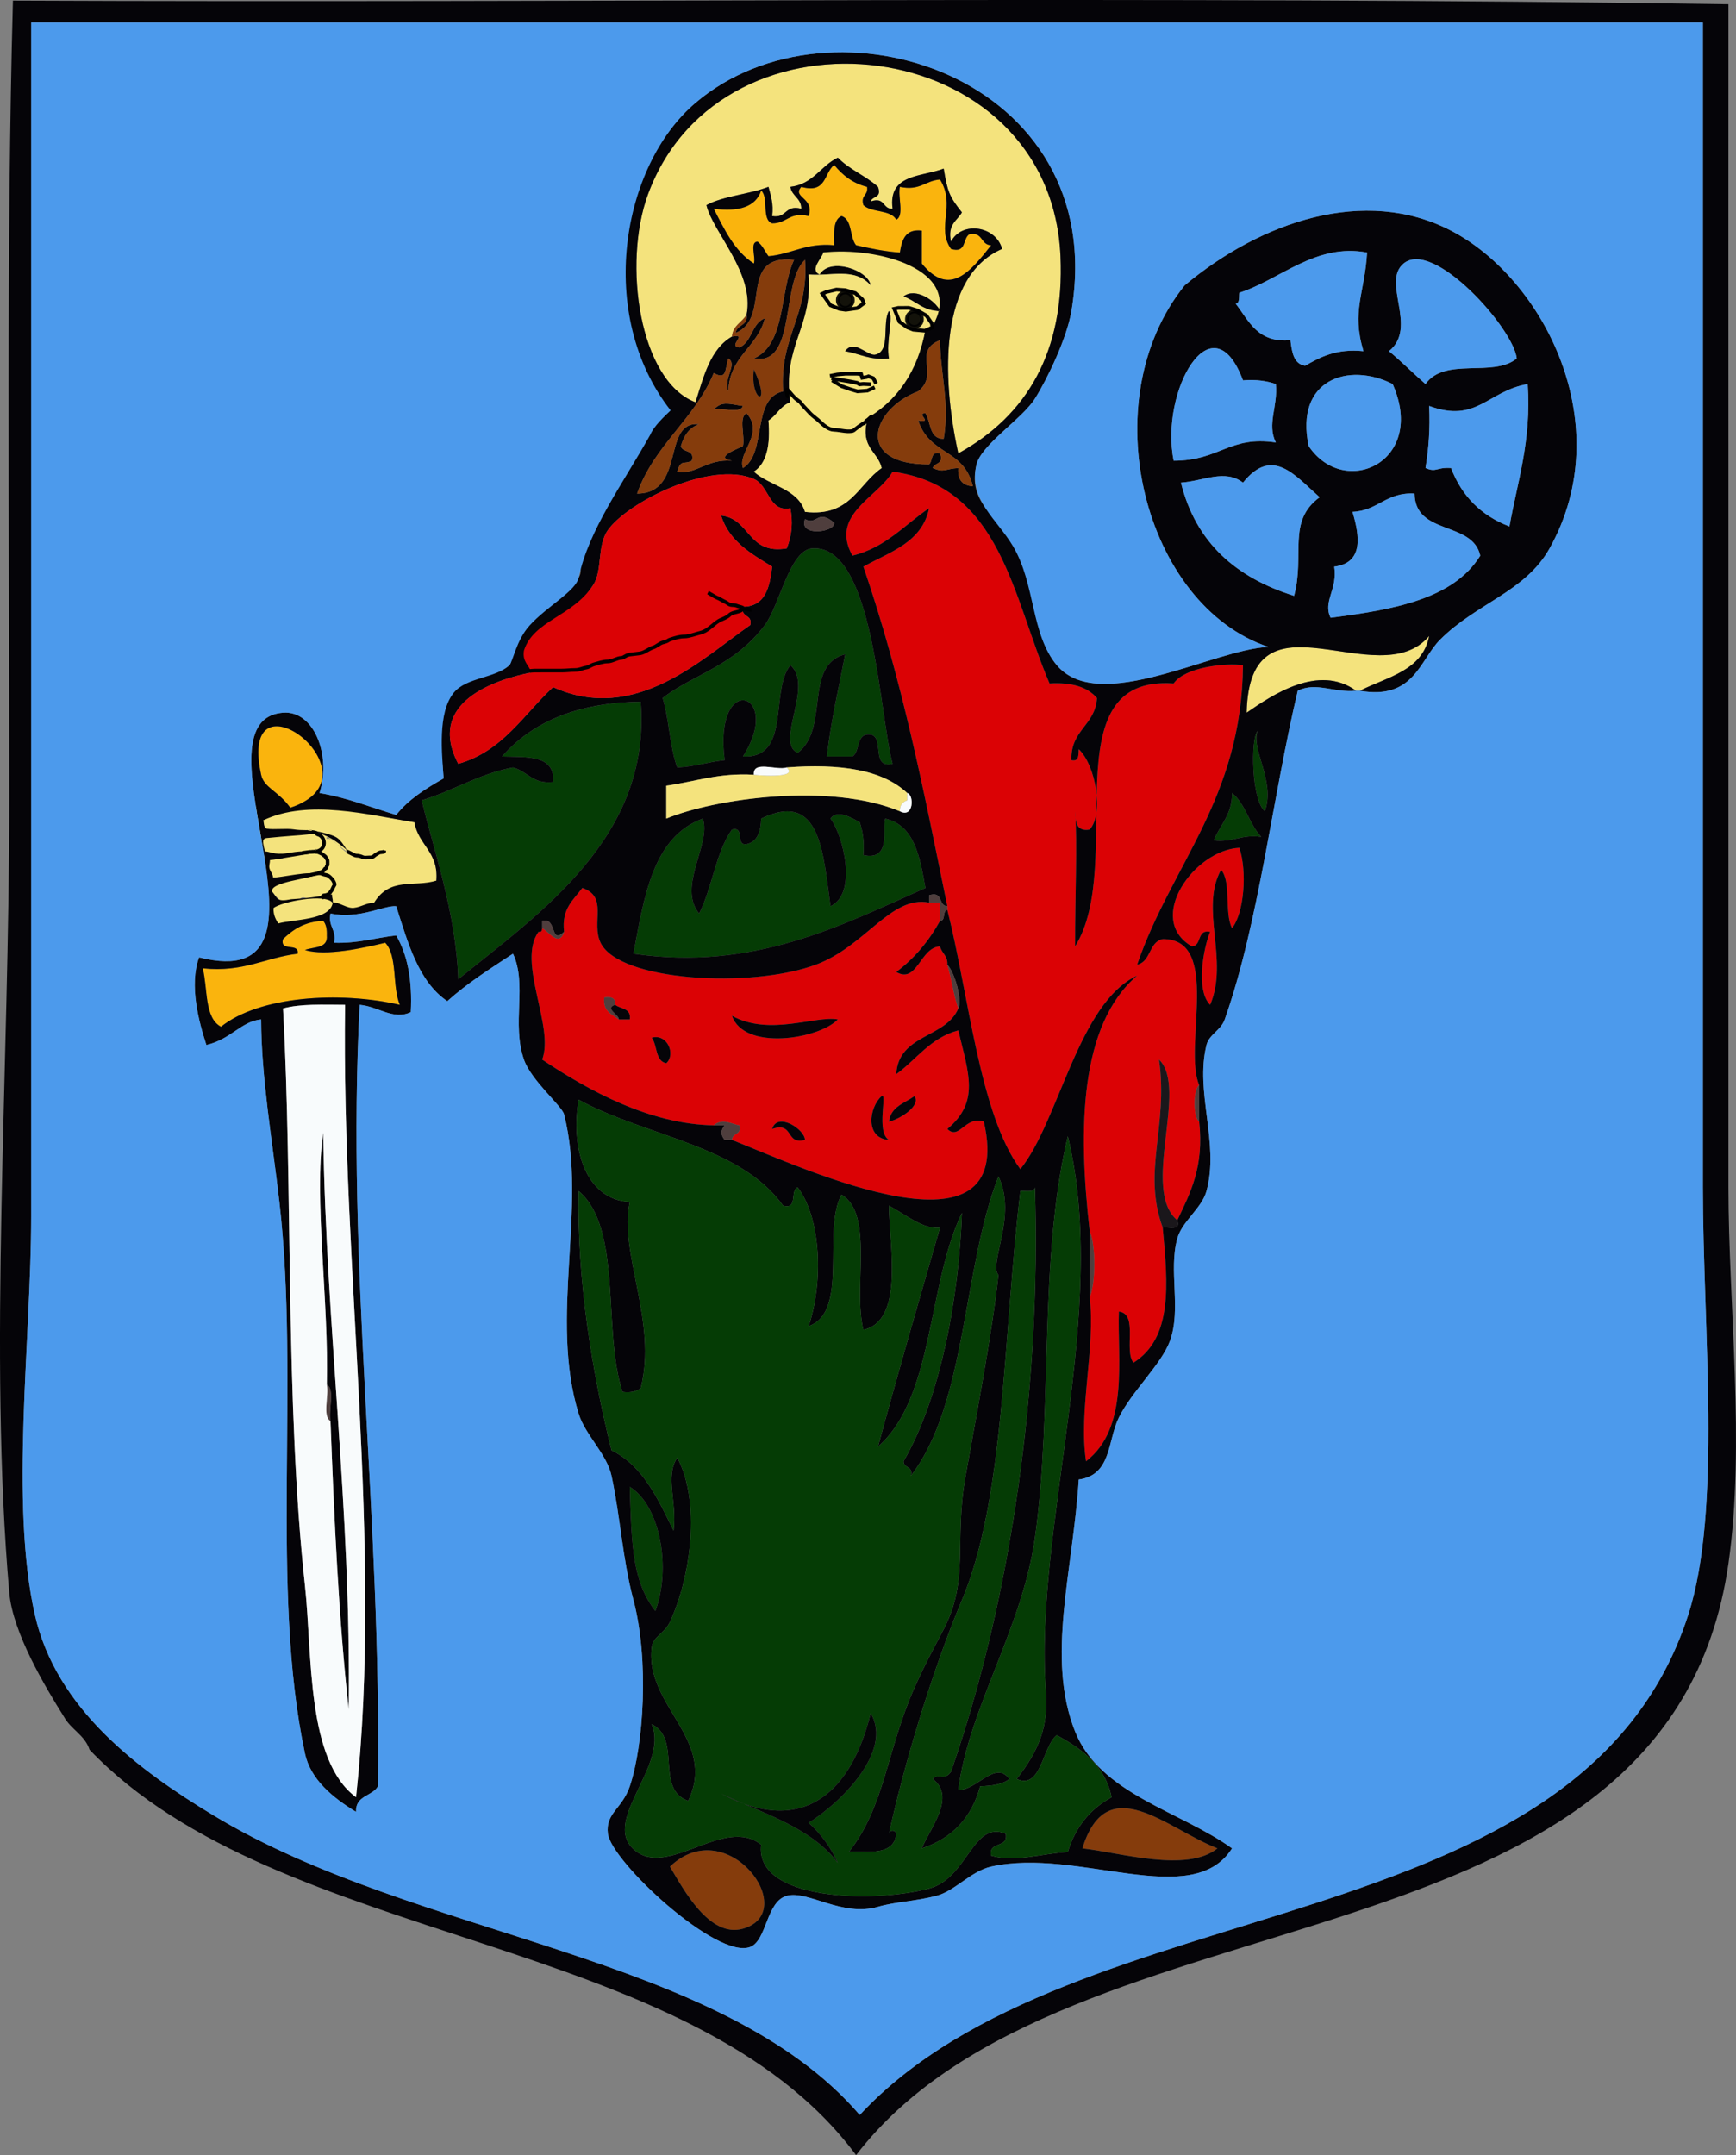 <?xml version="1.0" encoding="UTF-8" standalone="no"?>
<!-- Generator: Adobe Illustrator 13.0.0, SVG Export Plug-In . SVG Version: 6.00 Build 14948)  -->
<svg
   xmlns:dc="http://purl.org/dc/elements/1.1/"
   xmlns:cc="http://creativecommons.org/ns#"
   xmlns:rdf="http://www.w3.org/1999/02/22-rdf-syntax-ns#"
   xmlns:svg="http://www.w3.org/2000/svg"
   xmlns="http://www.w3.org/2000/svg"
   xmlns:sodipodi="http://sodipodi.sourceforge.net/DTD/sodipodi-0.dtd"
   xmlns:inkscape="http://www.inkscape.org/namespaces/inkscape"
   version="1.1"
   id="Warstwa_1"
   x="0px"
   y="0px"
   width="475.613px"
   height="590.168px"
   viewBox="0 0 475.613 590.168"
   enable-background="new 0 0 475.613 590.168"
   xml:space="preserve"
   sodipodi:version="0.32"
   inkscape:version="0.46"
   sodipodi:docname="Rudnaherb1.svg"
   inkscape:output_extension="org.inkscape.output.svg.inkscape"><rect x="0" y="0" width="475.613" height="590.168" fill="#808080" stroke="none"/><defs
   id="defs5087"><inkscape:perspective
     sodipodi:type="inkscape:persp3d"
     inkscape:vp_x="0 : 295.08401 : 1"
     inkscape:vp_y="0 : 1000 : 0"
     inkscape:vp_z="475.61301 : 295.08401 : 1"
     inkscape:persp3d-origin="237.8065 : 196.72268 : 1"
     id="perspective5091" /></defs><sodipodi:namedview
   inkscape:window-height="749"
   inkscape:window-width="1280"
   inkscape:pageshadow="2"
   inkscape:pageopacity="0.0"
   guidetolerance="10.0"
   gridtolerance="10.0"
   objecttolerance="10.0"
   borderopacity="1.0"
   bordercolor="#666666"
   pagecolor="#ffffff"
   id="base"
   showgrid="false"
   inkscape:zoom="0.92177164"
   inkscape:cx="383.81842"
   inkscape:cy="295.08392"
   inkscape:window-x="-4"
   inkscape:window-y="-4"
   inkscape:current-layer="Warstwa_1" />
<path
   clip-rule="evenodd"
   d="M 113.543,225.18 C 114.589,231.483 120.204,233.205 119.543,241.219 C 113.393,243.073 104.044,241.721 102.543,248.236 C 100.652,248.236 98.761,249.742 96.87,249.742 C 94.761,249.742 92.652,248.236 90.543,248.236 C 90.543,246.9 88.754,247.427 88.754,246.091 C 86.449,247.126 86.939,246.744 85.484,246.569 C 84.174,246.412 82.659,244.472 81.543,247.234 C 77.356,248.09 76.1,246.007 74.543,244.226 C 73.854,241.531 76.61,242.289 77.543,241.219 C 77.233,239.859 75.039,240.387 73.543,240.217 C 73.543,238.546 73.543,236.876 73.543,235.205 C 74.876,235.205 76.21,235.205 77.543,235.205 C 77.459,233.951 73.284,235.721 72.14,235.529 C 71.283,235.386 73.605,233.137 72.543,233.2 C 72.255,231.156 69.056,228.304 69.809,227.413 C 71.3,225.645 68.544,225.089 65.854,222.422 C 78.233,216.488 100.886,223.179 113.543,225.18 z M 96.543,234.202 C 93.542,233.201 92.382,230.354 89.543,229.19 C 89.286,230.334 89.763,229.103 90.965,230.059 C 93.375,231.977 97.616,235.391 96.543,234.202 z"
   id="path5040"
   sodipodi:nodetypes="cccsccsccccccscsccccsc"
   style="fill:#f4e37d;fill-rule:evenodd" /><path
   fill-rule="evenodd"
   clip-rule="evenodd"
   fill="#FAB40D"
   d="M245.543,60.168c2.27-1.064,0.381-6.286,1-9  c5.514,1.18,6.943-1.724,11-2c4.42,7.134-1.144,13.096,3,19c4.307,1.307,3.162-2.837,5-4c3.809-0.809,3.069,2.931,6,3  c-5.664,7.19-11.385,14.37-19,5c0-3,0-6,0-9c-4.55-0.55-5.455,2.545-6,6c-4.354-0.313-8.179-1.155-12-2  c-1.823-2.177-0.962-7.038-4-8c-2.312,1.022-2.069,4.598-2,8c-7.721-0.721-11.584,2.416-18,3c-1.001-1.332-1.648-3.018-3-4  c-2.208,0.125-0.425,4.242-1,6c-5.295-3.372-8.061-9.272-11-15c6.882,0.882,11.511-0.489,13-5c2.123,1.877,0.021,7.979,3,9  c4.071,0.071,4.737-3.263,10-2c1.713-5.063-4.662-5.044-2-8c6.965,1.965,6.171-3.829,9-6c2.252,2.748,4.994,5.006,9,6  c0.409,2.409-1.826,2.174-1,5C238.742,58.303,244.037,57.341,245.543,60.168z"
   id="path4962" />
<path
   fill-rule="evenodd"
   clip-rule="evenodd"
   fill="#050408"
   d="M203.543,111.168c-0.745,2.255-5.609,0.391-8,1  C197.853,109.629,200.002,110.732,203.543,111.168z"
   id="path4964" />
<path
   fill-rule="evenodd"
   clip-rule="evenodd"
   fill="#DB0205"
   d="M259.543,248.168c-6.496-31.679-12.235-61.57-23-93  c7.275-4.058,16.082-6.585,18-16c-6.757,4.576-11.886,10.78-21,13c-6.284-11.292,6.937-15.908,11-23  c29.695,3.971,32.903,34.431,43,58c6.033-0.366,10.387,0.947,13,4c-0.469,7.531-7.297,8.704-7,17c2.134,0.467,1.904-1.429,2-3  c4.686,4.416,6.925,17.637,3,22c-3.638,0.638-3.93-2.071-4-5c0.681,9.155-0.054,23.16,0,37c14.2-22.628-7.096-74.446,27-72  c3.048-4.456,14.083-5.685,19-5c-0.361,36.639-19.55,54.45-29,82c3.863-0.804,3.134-6.2,7-7c16.182-0.096,5.541,29.511,10,40  c-1.655,1.078-1.655,8.922,0,10c1.377,12.377-2.457,19.543-6,27c-10.077-8.394,3.159-36.201-5-44c2.604,18.467-4.665,30.475,1,46  c1.509,15.821,2.681,30.252-8,37c-2.704-3.296,1.403-13.403-4-14c-0.469,12.871,2.88,31.878-9,41c-2.118-13.928,2.649-31.03,1-45  c1.662-3.695,1.662-14.305,0-18c-3.229-28.313-2.758-56.464,13-70c-16.167,7.502-21.408,39.923-32,53  c-11.189-15.163-14.025-47.293-20-71C259.543,248.834,259.543,248.501,259.543,248.168z"
   id="path4966" />
<path
   fill-rule="evenodd"
   clip-rule="evenodd"
   fill="#053C05"
   d="M244.543,209.168c-6.065,1.398-2.114-7.219-6-8  c-4.18-0.513-2.744,4.589-5,6c-2.333,0-4.667,0-7,0c1.113-9.887,3.258-18.742,5-28c-11.45,3.006-4.162,20.327-13,27  c-6.327-2.811,4.504-18.391-2-24c-5.681,6.985,0.294,25.627-13,25c11.295-17.642-8.168-23.643-5,1c-4.538,0.462-8.202,1.798-13,2  c-2.086-5.58-2.18-13.153-4-19c8.288-6.509,19.432-8.602,28-20c4.083-5.432,6.783-20.577,13-21  C239.373,149.022,240.862,195.591,244.543,209.168z"
   id="path4968" />
<path
   fill-rule="evenodd"
   clip-rule="evenodd"
   fill="#053C05"
   d="M125.543,268.168c-0.607-18.483-7-36.21-10-49  c8.722-2.612,15.471-7.196,25-9c3.979,1.021,5.373,4.627,11,4c0.574-7.574-7.231-6.769-14-7c8.254-9.413,20.56-14.774,38-15  C178.451,229.175,148.046,249.93,125.543,268.168z"
   id="path4970" />
<path
   fill-rule="evenodd"
   clip-rule="evenodd"
   fill="#FAB40D"
   d="M79.543,221.168c-3.447-4.657-7.218-5.431-8-9  C64.789,181.348,105.641,212.686,79.543,221.168z"
   id="path4972" />
<path
   fill-rule="evenodd"
   clip-rule="evenodd"
   fill="#053C05"
   d="M346.543,222.168c-3.715-3.112-3.958-19.824-2-22  C342.684,205.338,349.471,213.84,346.543,222.168z"
   id="path4974" />
<path
   fill-rule="evenodd"
   clip-rule="evenodd"
   fill="#053C05"
   d="M345.543,229.168c-5.429-0.762-7.75,1.584-13,1  c1.683-4.317,5.044-6.956,5-13C341.24,220.139,342.272,225.772,345.543,229.168z"
   id="path4976" />
<path
   fill-rule="evenodd"
   clip-rule="evenodd"
   fill="#053C05"
   d="M253.543,243.168c-23.205,10.312-47.125,22.81-80,18  c2.947-15.719,5.333-32,19-37c2.437,6.882-7.074,18.606-1,26c3.596-7.07,4.563-16.77,9-23c3.629-0.962,0.84,4.493,4,4  c3.006-0.661,3.879-3.454,4-7c16.387-7.908,16.941,9.583,19,24c7.481-3.519,3.47-19.378,0-24c1.897-2.792,6.403,0.185,8,1  c0.841,2.492,1.309,5.357,1,9c7.777,1.722,5.119-7.504,6-10C250.632,226.079,252.002,234.708,253.543,243.168z"
   id="path4978" />
<path
   fill-rule="evenodd"
   clip-rule="evenodd"
   fill="#DB0205"
   d="M339.543,232.168c2.165,6.397,1.34,17.837-2,22  c-2.172-4.161-0.116-12.55-3-16c-5.928,10.681,2.231,24.728-3,37c-4.001-3.965-1.836-15.593,0-20c-3.753-0.753-2.18,3.82-5,4  C313.693,251.715,327.173,232.775,339.543,232.168z"
   id="path4980" />
<path
   fill-rule="evenodd"
   clip-rule="evenodd"
   fill="#DB0205"
   d="M154.543,255.168c-0.741-6.407,2.606-8.728,5-12  c7.186,2.397,2.337,9.449,5,15c5.059,10.545,41.197,12.598,59,6c13.57-5.029,20.533-19.013,31-17c1,0,2,0,3,0c0,1.667,0,3.333,0,5  c-3.092,5.574-7.029,10.303-12,14c5.761,3.397,6.523-6.787,12-7c0.43,1.904,2.154,2.512,2,5c1.178,3.822,1.704,8.296,3,12  c-3.463,8.204-16.388,6.945-17,18c5.596-4.07,9.36-9.973,17-12c2.842,11.912,5.904,19.534-3,27c3.29,3.224,4.873-3.744,10-2  c9.172,40.041-49.051,12.892-69,5c0.013-1.987,2.729-1.271,2-4c-1.686-0.165-4.593-2.118-7,0c-17.563-0.3-34.322-9.534-47-18  c3.423-9.071-6.997-26.699-1-35c0.851,0.184,0.943-0.39,1-1C150.425,255.091,153.172,259.504,154.543,255.168z M168.543,275.168  c0.129-1.795-0.993-2.34-3-2c-0.433,3.766,2.113,4.554,4,6c1,0,2,0,3,0C173.011,276.033,170.029,276.349,168.543,275.168z   M229.543,279.168c-6.132-1.134-18.685,4.668-29-1C203.819,287.84,224.348,284.591,229.543,279.168z M182.543,291.168  c2.674-2.417,0.281-8.224-4-7C180.146,286.232,179.468,290.577,182.543,291.168z M243.543,312.168c-3.63-2.147-0.331-13.063-2-12  C238.1,303.179,236.887,311.732,243.543,312.168z M243.543,307.168c3.25-0.788,8.848-4.435,7-7  C247.83,302.121,244.052,303.01,243.543,307.168z M211.543,309.168c6.074-2.074,3.539,4.461,9,3  C220.427,309.166,212.92,304.416,211.543,309.168z"
   id="path4982" />
<path
   fill-rule="evenodd"
   clip-rule="evenodd"
   fill="#FAB40D"
   d="M88.543,252.168c0.777,0.89,1.075,2.258,1,4  c0.343,3.677-3.643,3.023-6,4c5.773,1.754,16.063-0.589,22-2c3.434,3.566,1.875,12.125,4,17c-16.737-3.816-38.583-2.332-49,6  c-4.583-2.417-3.592-10.408-5-16c11.173,1.173,17.075-2.925,26-4c0.494-3.16-4.962-0.371-4-4  C80.271,254.562,83.418,252.376,88.543,252.168z"
   id="path4984" />
<path
   fill-rule="evenodd"
   clip-rule="evenodd"
   fill="#4F3E3D"
   d="M328.543,297.168c0,3.333,0,6.667,0,10  C326.888,306.09,326.888,298.246,328.543,297.168z"
   id="path4986" />
<path
   fill-rule="evenodd"
   clip-rule="evenodd"
   fill="#050408"
   d="M89.543,379.168c0.588-22.612-3.593-51.041-1-69  c0.784,54.216,7.678,102.322,7,158c-2.788-25.212-3.976-52.023-5-79C89.916,386.129,91.824,380.555,89.543,379.168z"
   id="path4988" />
<path
   fill-rule="evenodd"
   clip-rule="evenodd"
   fill="#4F3E3D"
   d="M298.543,337.168c1.662,3.695,1.662,14.305,0,18  C298.543,349.168,298.543,343.168,298.543,337.168z"
   id="path4990" />
<path
   fill-rule="evenodd"
   clip-rule="evenodd"
   fill="#4F3E3D"
   d="M89.543,379.168c2.28,1.387,0.373,6.961,1,10  C88.263,387.781,90.171,382.207,89.543,379.168z"
   id="path4992" />
<path
   fill-rule="evenodd"
   clip-rule="evenodd"
   fill="#053C05"
   d="M172.543,407.168c8.336,5.105,11.408,22.322,7,34  C173.332,433.099,173.029,423.6,172.543,407.168z"
   id="path4994" />
<path
   fill-rule="evenodd"
   clip-rule="evenodd"
   fill="#853C0C"
   d="M333.543,506.168c-8.375,6.775-26.862,1.097-37,0  C303.3,484.354,319.677,500.804,333.543,506.168z"
   id="path4996" />
<path
   fill-rule="evenodd"
   clip-rule="evenodd"
   fill="#853C0C"
   d="M183.543,511.168c15.78-15.076,35.977,12.462,20,17  C194.318,530.788,187.202,517.3,183.543,511.168z"
   id="path4998" />
<path
   fill-rule="evenodd"
   clip-rule="evenodd"
   fill="#F4E37D"
   d="M371.543,189.168c-10.288-7.451-22.963,1.138-30,6  c0.744-35.388,35.992-4.488,50-21c-1.792,9.542-11.484,11.182-19,15C372.21,189.168,371.876,189.168,371.543,189.168z"
   id="path5000" />
<path
   fill-rule="evenodd"
   clip-rule="evenodd"
   fill="#F4E37D"
   d="M200.543,92.168c-5.937,3.396-7.744,10.923-10,18  c-15.362-5.803-20.012-37.983-13-57c20.194-54.77,110.294-44.574,113,17c1.146,26.096-9.103,43.566-28,54  c-4.723-21.371-5.111-48.586,12-56c-1.67-6.267-10.971-7.755-14-2c-1.021-4.687,1.646-5.688,3-8c-3.491-4.391-3.952-5.69-5-12  c-6,2.334-15.286,1.38-14,11c-2.837,0.17-1.952-3.382-6-2c0.43-1.57,3.146-0.854,2-4c-3.319-3.014-7.908-4.759-11-8  c-4.728,2.272-6.739,7.261-13,8c0.4,2.6,2.984,3.016,3,6c-4.557-1.223-3.923,2.743-8,2c0.438-3.438-0.395-5.605-1-8  c-5.271,2.062-12.222,2.445-17,5c1.711,7.375,13.272,18.661,11,30C203.326,88.284,200.781,89.072,200.543,92.168z"
   id="path5002" />
<path
   fill-rule="evenodd"
   clip-rule="evenodd"
   fill="#050408"
   d="M 371.543,189.168 C 365.433,189.789 360.572,186.641 355.543,189.168 C 348.54,218.739 344.885,252.643 335.543,279.168 C 334.471,282.212 331.257,283.26 330.543,286.168 C 327.332,299.241 334.14,312.977 330.543,326.168 C 329.251,330.908 323.874,334.388 322.543,339.168 C 320.095,347.961 323.69,358.484 320.543,367.168 C 318.21,373.604 310.111,380.963 306.543,388.168 C 303.393,394.528 304.62,403.897 295.543,405.168 C 293.997,430.154 286.495,453.988 294.543,474.168 C 301.375,491.299 323.446,495.985 337.543,506.168 C 326.607,523.35 295.38,505.823 271.543,511.168 C 266.004,512.41 261.607,517.856 256.543,519.168 C 250.516,520.73 245.381,520.761 240.543,522.168 C 230.682,525.037 221.342,517.578 215.543,519.168 C 209.902,520.715 210.126,531.379 205.543,533.168 C 196.411,536.734 167.485,509.752 166.543,502.168 C 165.835,496.464 170.45,495.38 172.543,489.168 C 176.31,477.987 177.901,454.672 173.543,438.168 C 170.467,426.521 170,415.608 167.543,404.168 C 166.24,398.103 160.351,393.01 158.543,387.168 C 150.399,360.847 160.977,330.621 154.543,305.168 C 153.964,302.879 145.499,295.841 143.543,290.168 C 140.125,280.252 144.486,269.569 140.543,261.168 C 134.309,265.267 127.973,269.265 122.543,274.168 C 114.612,268.765 111.787,258.257 108.543,248.168 C 105.254,247.864 98.422,251.815 90.543,250.168 C 89.835,253.876 92.251,254.46 91.543,258.168 C 98.093,258.385 102.844,256.803 108.543,256.168 C 111.626,261.418 113.001,268.377 112.543,277.168 C 107.741,279.468 103.609,275.591 98.543,275.168 C 94.77,346.524 104.555,414.777 103.543,489.168 C 101.994,491.952 97.345,491.636 97.543,496.168 C 91.116,492.275 85.055,487.273 83.543,480.168 C 73.962,435.146 82.178,378.287 76.543,329.168 C 74.599,312.22 71.588,295.135 71.543,279.168 C 66.079,279.667 63.355,284.573 56.543,286.168 C 54.542,280.021 51.745,269.835 54.543,262.168 C 97.459,272.993 51.151,197.212 77.543,195.168 C 86.022,194.511 90.812,206.767 87.543,217.168 C 95.242,218.469 101.617,221.094 108.543,223.168 C 111.935,218.893 116.649,215.941 121.543,213.168 C 121.098,206.373 119.062,194.7 123.543,189.168 C 126.994,184.908 135.714,185.773 139.543,182.168 C 140.853,180.935 139.305,173.535 143.872,167.751 C 147.323,163.379 156.994,160.636 158.543,158.168 C 161.647,153.223 150.495,142.134 152.761,136.289 C 155.777,128.509 172.068,125.619 175.543,116.168 C 176.526,113.818 179.839,113.798 181.543,112.168 C 161.035,86.012 170.254,45.421 190.543,28.168 C 227.999,-3.682 304.306,21.04 293.543,85.168 C 292.288,92.642 286.963,103.729 283.543,109.168 C 280.079,114.678 268.873,121.75 267.543,127.168 C 265.201,136.703 271.716,140.367 276.728,147.335 C 283.699,157.024 282.334,173.633 289.543,182.168 C 301.131,195.888 332.587,177.715 347.543,177.168 C 313.37,165.774 299.097,109.81 324.543,78.168 C 345.402,60.718 373.899,50.902 397.543,63.168 C 423.004,76.377 443.437,116.378 424.543,150.168 C 417.874,162.096 404.571,165.126 394.543,175.168 C 388.925,180.793 387.404,191.758 372.543,189.168 C 380.059,185.35 389.751,183.71 391.543,174.168 C 377.535,190.68 342.287,159.78 341.543,195.168 C 348.581,190.306 361.255,181.717 371.543,189.168 z M 204.543,86.168 C 206.815,74.829 195.254,63.543 193.543,56.168 C 198.321,53.613 205.272,53.23 210.543,51.168 C 211.148,53.563 211.981,55.731 211.543,59.168 C 215.62,59.911 214.986,55.945 219.543,57.168 C 219.527,54.184 216.943,53.768 216.543,51.168 C 222.804,50.429 224.815,45.44 229.543,43.168 C 232.635,46.409 237.224,48.154 240.543,51.168 C 241.689,54.314 238.973,53.598 238.543,55.168 C 242.591,53.786 241.706,57.338 244.543,57.168 C 243.257,47.548 252.543,48.502 258.543,46.168 C 259.591,52.478 260.052,53.777 263.543,58.168 C 262.189,60.481 259.522,61.481 260.543,66.168 C 263.572,60.413 272.873,61.901 274.543,68.168 C 257.432,75.582 257.82,102.797 262.543,124.168 C 281.44,113.734 291.689,96.264 290.543,70.168 C 287.837,8.594 197.737,-1.602 177.543,53.168 C 170.531,72.185 175.181,104.365 190.543,110.168 C 192.799,103.091 194.606,95.564 200.543,92.168 C 205.204,91.291 199.166,94.761 202.543,95.168 C 206.072,93.697 205.895,88.52 209.543,87.168 C 207.538,95.163 199.862,97.486 199.543,107.168 C 198.133,103.346 202.155,99.886 199.543,98.168 C 198.566,101.143 199.22,104.193 195.543,102.168 C 190.259,114.884 179.229,121.854 174.543,135.168 C 188.007,135.08 181.19,115.17 191.543,116.168 C 188.8,117.091 187.363,119.321 186.543,122.168 C 186.95,124.095 190.42,122.958 189.543,126.168 C 187.272,127.337 186.552,125.64 185.543,129.168 C 190.902,130.044 193.414,125.651 200.543,126.168 C 195.296,125.363 202.329,122.823 203.543,122.168 C 204.162,119.454 202.273,114.232 204.543,113.168 C 209.568,118.856 201.955,123.905 203.543,128.168 C 210.216,124.175 205.796,109.088 214.543,107.168 C 213.547,92.172 221.663,86.288 220.543,71.168 C 213.779,77.409 218.362,100.313 206.543,98.168 C 215.362,94.32 213.531,79.822 217.543,71.168 C 201.912,69.509 211.583,87.105 201.543,91.168 C 201.852,88.81 205.016,89.308 204.543,86.168 z M 236.543,56.168 C 235.717,53.342 237.952,53.577 237.543,51.168 C 233.537,50.174 230.795,47.916 228.543,45.168 C 225.714,47.339 226.508,53.133 219.543,51.168 C 216.881,54.124 223.256,54.106 221.543,59.168 C 216.28,57.905 215.614,61.239 211.543,61.168 C 208.564,60.147 210.666,54.045 208.543,52.168 C 207.054,56.679 202.425,58.05 195.543,57.168 C 198.482,62.896 201.248,68.796 206.543,72.168 C 207.118,70.41 205.335,66.293 207.543,66.168 C 208.895,67.15 209.542,68.836 210.543,70.168 C 216.959,69.584 220.822,66.447 228.543,67.168 C 228.474,63.766 228.231,60.19 230.543,59.168 C 233.581,60.13 232.72,64.991 234.543,67.168 C 238.364,68.013 242.189,68.855 246.543,69.168 C 247.088,65.713 247.993,62.618 252.543,63.168 C 252.543,66.168 252.543,69.168 252.543,72.168 C 260.158,81.538 265.879,74.358 271.543,67.168 C 268.612,67.099 269.352,63.359 265.543,64.168 C 263.705,65.331 264.85,69.475 260.543,68.168 C 256.399,62.264 261.963,56.302 257.543,49.168 C 253.486,49.444 252.057,52.348 246.543,51.168 C 245.924,53.882 247.813,59.104 245.543,60.168 C 244.037,57.341 238.742,58.303 236.543,56.168 z M 339.543,80.168 C 339.387,81.345 339.715,83.006 338.543,83.168 C 342.187,87.858 344.446,93.931 353.543,93.168 C 353.939,96.438 354.411,99.633 357.543,100.168 C 361.792,97.751 366.131,95.423 373.543,96.168 C 370.218,85.034 373.846,80.607 374.543,69.168 C 360.472,66.501 350.697,76.602 339.543,80.168 z M 225.543,69.168 C 225.314,70.721 221.699,73.835 224.543,75.168 C 227.463,70.291 238.063,74.04 238.543,78.168 C 234.148,73.109 227.5,75.736 221.543,75.168 C 222.759,89.717 214.296,94.588 216.543,110.168 C 213.829,111.121 212.806,113.764 210.543,115.168 C 211.077,121.702 210.169,126.794 206.543,129.168 C 210.928,133.116 218.613,133.765 220.543,140.168 C 232.994,141.619 235.041,132.666 241.543,128.168 C 240.471,123.574 235.717,122.661 237.543,115.168 C 234.673,114.393 236.939,115.236 236.82,114.971 C 236.877,114.614 251.094,104.053 253.543,90.168 C 248.885,89.288 254.217,93.464 251.543,93.168 C 247.642,92.67 240.008,84.602 251.543,85.168 C 248.748,87.948 253.818,87.968 255.543,89.168 C 256.885,87.408 256.595,83.97 257.236,81.777 C 258.139,78.689 237.004,67.796 225.543,69.168 z M 255.543,128.168 C 258.707,129.542 258.885,128.386 262.543,128.168 C 262.283,131.428 263.731,132.981 266.543,133.168 C 263.964,122.703 254.862,124.893 251.543,115.168 C 255.924,115.897 250.737,113.181 253.543,113.168 C 255.102,115.609 254.496,120.215 258.543,120.168 C 260.21,110.072 257.635,102.83 257.543,93.168 C 249.814,96.168 257.574,102.469 251.543,107.168 C 238.602,112.079 234.098,127.262 254.543,127.168 C 255.61,126.235 254.854,123.479 257.543,124.168 C 258.689,127.313 255.973,126.598 255.543,128.168 z M 384.543,72.168 C 378.396,77.268 388.604,89.656 380.543,96.168 C 384.008,99.036 387.148,102.23 390.543,105.168 C 395.888,97.657 409.034,103.5 415.543,98.168 C 414.68,89.954 392.72,65.385 384.543,72.168 z M 321.543,126.168 C 334.23,126.152 336.823,119.256 349.543,121.168 C 347.016,116.138 350.164,111.278 349.543,105.168 C 347.051,104.327 344.186,103.859 340.543,104.168 C 332.108,81.622 317.716,107.156 321.543,126.168 z M 358.543,122.168 C 368.377,136.751 390.96,126.434 381.543,105.168 C 369.52,99.069 354.67,103.882 358.543,122.168 z M 418.543,105.168 C 407.422,107.149 404.635,115.975 391.543,111.168 C 391.848,117.473 391.385,123.01 390.543,128.168 C 393.647,129.481 393.397,127.897 397.543,128.168 C 400.489,135.888 405.826,141.218 413.543,144.168 C 415.763,131.721 419.579,120.87 418.543,105.168 z M 340.543,132.168 C 335.545,128.367 329.75,131.736 323.543,132.168 C 327.639,148.739 338.802,158.243 354.543,163.168 C 357.567,151.902 352.54,142.749 361.543,136.168 C 354.646,130.048 348.579,122.208 340.543,132.168 z M 328.543,297.168 C 324.084,286.679 334.725,257.072 318.543,257.168 C 314.677,257.968 315.406,263.364 311.543,264.168 C 320.993,236.618 340.182,218.807 340.543,182.168 C 335.626,181.483 324.591,182.712 321.543,187.168 C 287.447,184.722 308.743,236.54 294.543,259.168 C 294.489,245.328 295.224,231.323 294.543,222.168 C 294.613,225.097 294.905,227.806 298.543,227.168 C 302.468,222.805 300.229,209.584 295.543,205.168 C 295.447,206.739 295.677,208.635 293.543,208.168 C 293.246,199.872 300.074,198.699 300.543,191.168 C 297.93,188.115 293.576,186.802 287.543,187.168 C 277.446,163.599 274.238,133.139 244.543,129.168 C 240.48,136.26 227.259,140.876 233.543,152.168 C 242.657,149.948 247.786,143.744 254.543,139.168 C 252.625,148.583 243.818,151.11 236.543,155.168 C 247.308,186.598 253.047,216.489 259.543,248.168 C 256.963,248.082 258.49,243.887 254.543,245.168 C 254.543,245.835 254.543,246.501 254.543,247.168 C 244.076,245.155 237.113,259.139 223.543,264.168 C 205.74,270.766 169.602,268.713 164.543,258.168 C 161.88,252.617 166.729,245.565 159.543,243.168 C 157.149,246.44 153.802,248.761 154.543,255.168 C 150.639,258.954 152.718,251.117 148.543,252.168 C 148.543,252.835 148.543,253.501 148.543,254.168 C 148.486,254.778 148.394,255.352 147.543,255.168 C 141.546,263.469 151.966,281.097 148.543,290.168 C 161.221,298.634 177.98,307.868 195.543,308.168 C 195.876,308.168 196.21,308.168 196.543,308.168 C 197.21,308.168 197.876,308.168 198.543,308.168 C 197.385,309.647 197.385,310.689 198.543,312.168 C 199.21,312.168 199.876,312.168 200.543,312.168 C 220.492,320.06 278.715,347.209 269.543,307.168 C 264.416,305.424 262.833,312.392 259.543,309.168 C 268.447,301.702 265.385,294.08 262.543,282.168 C 254.903,284.195 251.139,290.098 245.543,294.168 C 246.155,283.113 259.08,284.372 262.543,276.168 C 263.667,273.999 261.65,266.427 259.543,264.168 C 259.697,261.68 257.973,261.072 257.543,259.168 C 252.066,259.381 251.304,269.565 245.543,266.168 C 250.514,262.471 254.451,257.742 257.543,252.168 C 259.194,252.153 258.103,249.394 259.543,249.168 C 265.518,272.875 268.354,305.005 279.543,320.168 C 290.135,307.091 295.376,274.67 311.543,267.168 C 295.785,280.704 295.314,308.856 298.543,337.168 C 298.543,343.168 298.543,349.168 298.543,355.168 C 300.192,369.138 295.425,386.24 297.543,400.168 C 309.423,391.046 306.074,372.039 306.543,359.168 C 311.946,359.765 307.839,369.872 310.543,373.168 C 321.224,366.42 320.052,351.989 318.543,336.168 C 320.315,335.94 323.551,337.176 322.543,334.168 C 326.086,326.711 329.92,319.545 328.543,307.168 C 328.543,303.834 328.543,300.501 328.543,297.168 z M 326.543,259.168 C 329.363,258.988 327.79,254.415 331.543,255.168 C 329.707,259.575 327.542,271.203 331.543,275.168 C 336.774,262.896 328.615,248.849 334.543,238.168 C 337.427,241.618 335.371,250.007 337.543,254.168 C 340.883,250.005 341.708,238.565 339.543,232.168 C 327.173,232.775 313.693,251.715 326.543,259.168 z M 206.543,131.168 C 194.621,126.017 171.896,137.574 166.543,145.168 C 163.512,149.469 165.123,156.184 162.543,160.168 C 156.882,168.909 152.749,167.535 150.124,175.865 C 149.645,179.011 144.967,182.077 145.543,184.168 C 135.777,186.091 116.659,192.259 125.543,209.168 C 137.762,205.72 143.387,195.678 151.543,188.168 C 174.069,198.363 192.463,180.237 205.543,171.168 C 206.288,168.09 202.798,169.246 203.543,166.168 C 209.735,166.027 210.868,160.826 211.543,155.168 C 205.755,151.623 199.79,148.254 197.543,141.168 C 205.669,142.042 204.737,151.975 215.543,150.168 C 217.055,146.401 217.214,142.822 216.543,139.168 C 210.61,140.387 210.771,132.994 206.543,131.168 z M 370.543,140.168 C 372.504,146.732 373.638,154.15 365.543,155.168 C 366.528,161.39 362.353,164.689 364.543,169.168 C 381.675,166.966 398.152,164.111 405.543,152.168 C 403.453,142.592 387.693,146.684 387.543,135.168 C 379.756,134.715 377.576,139.867 370.543,140.168 z M 220.543,142.168 C 218.713,147.089 228.826,145.803 228.543,143.168 C 223.877,139.212 223.997,143.999 220.543,142.168 z M 222.543,150.168 C 216.326,150.591 213.626,165.736 209.543,171.168 C 200.975,182.566 189.831,184.659 181.543,191.168 C 183.363,197.015 183.457,204.588 185.543,210.168 C 190.341,209.966 194.005,208.63 198.543,208.168 C 195.375,183.525 214.838,189.526 203.543,207.168 C 216.837,207.795 210.862,189.153 216.543,182.168 C 223.047,187.777 212.216,203.357 218.543,206.168 C 227.381,199.495 220.093,182.174 231.543,179.168 C 229.801,188.426 227.656,197.281 226.543,207.168 C 228.876,207.168 231.21,207.168 233.543,207.168 C 235.799,205.757 234.363,200.655 238.543,201.168 C 242.429,201.949 238.478,210.566 244.543,209.168 C 240.862,195.591 239.373,149.022 222.543,150.168 z M 175.543,192.168 C 158.103,192.394 145.797,197.755 137.543,207.168 C 144.312,207.399 152.117,206.594 151.543,214.168 C 145.916,214.795 144.522,211.189 140.543,210.168 C 131.014,211.972 124.265,216.556 115.543,219.168 C 118.543,231.958 124.936,249.685 125.543,268.168 C 148.046,249.93 178.451,229.175 175.543,192.168 z M 71.543,212.168 C 72.325,215.737 76.096,216.511 79.543,221.168 C 105.641,212.686 64.789,181.348 71.543,212.168 z M 344.543,200.168 C 342.585,202.344 342.828,219.056 346.543,222.168 C 349.471,213.84 342.684,205.338 344.543,200.168 z M 206.543,212.168 C 196.955,211.58 190.444,214.069 182.543,215.168 C 182.543,218.168 182.543,221.168 182.543,224.168 C 195.796,218.668 227.405,214.209 246.543,222.168 C 250.34,224.184 250.508,217.622 248.543,217.168 C 241.672,210.705 229.966,209.079 215.543,210.168 C 212.775,211.066 206.156,208.114 206.543,212.168 z M 337.543,217.168 C 337.587,223.212 334.226,225.851 332.543,230.168 C 337.793,230.752 340.114,228.406 345.543,229.168 C 342.272,225.772 341.24,220.139 337.543,217.168 z M 72.09,224.659 C 72.379,224.928 72.108,226.748 73.136,226.928 C 74.988,227.252 78.393,226.789 80.441,227.114 C 82.759,227.483 85.58,227.269 85.282,227.274 C 80.593,227.363 95.062,227.838 79.967,228.882 C 78.499,228.983 75.04,229.302 73.053,229.5 C 71.435,229.662 72.294,231.407 72.543,233.168 C 73.702,233.099 75.251,234.201 78.572,233.649 C 81.451,233.171 84.675,232.756 86.022,233.696 C 84.689,233.696 75.296,235.518 73.963,235.518 C 73.963,236.373 73.624,237.031 73.839,237.832 C 74.044,238.593 74.804,239.496 74.804,240.308 C 76.3,240.478 86.063,238.199 86.373,239.556 C 85.44,240.623 73.854,241.479 74.543,244.168 C 76.1,245.944 75.582,247.11 79.769,246.256 C 84.99,245.95 86.089,245.629 90.972,244.955 C 90.972,246.288 91.187,245.762 91.187,247.095 C 93.044,247.095 95.1,248.826 96.94,248.611 C 99.064,248.363 100.328,247.238 102.471,247.238 C 106.834,240.095 113.393,243.018 119.543,241.168 C 120.204,233.173 114.589,231.455 113.543,225.168 C 100.886,223.171 84.469,218.739 72.09,224.659 z M 242.543,224.168 C 241.662,226.664 244.32,235.89 236.543,234.168 C 236.852,230.525 236.384,227.66 235.543,225.168 C 233.946,224.353 229.44,221.376 227.543,224.168 C 231.013,228.79 235.024,244.649 227.543,248.168 C 225.484,233.751 224.93,216.26 208.543,224.168 C 208.422,227.714 207.549,230.507 204.543,231.168 C 201.383,231.661 204.172,226.206 200.543,227.168 C 196.106,233.398 195.139,243.098 191.543,250.168 C 185.469,242.774 194.98,231.05 192.543,224.168 C 178.876,229.168 176.49,245.449 173.543,261.168 C 206.418,265.978 230.338,253.48 253.543,243.168 C 252.002,234.708 250.632,226.079 242.543,224.168 z M 76.543,249.168 C 76.5,250.544 77.014,251.364 77.543,252.168 C 80.71,251.334 85.946,252.571 86.543,249.168 C 85.157,247.205 78.057,247.948 76.543,249.168 z M 77.543,257.168 C 76.581,260.797 82.037,258.008 81.543,261.168 C 72.618,262.243 66.716,266.341 55.543,265.168 C 56.951,270.76 55.96,278.751 60.543,281.168 C 70.96,272.836 92.806,271.352 109.543,275.168 C 107.418,270.293 108.977,261.734 105.543,258.168 C 99.605,259.579 89.316,261.922 83.543,260.168 C 85.9,259.191 89.886,259.845 89.543,256.168 C 89.618,254.426 89.32,253.058 88.543,252.168 C 83.418,252.376 80.271,254.562 77.543,257.168 z M 77.543,276.168 C 80.23,324.692 78.088,384.297 83.543,434.168 C 85.63,453.247 83.851,482.024 97.543,492.168 C 105.002,423.292 93.513,347.594 94.543,275.168 C 88.516,275.14 82.232,274.856 77.543,276.168 z M 250.543,462.168 C 253.641,455.224 256.412,450.287 258.543,446.168 C 265.653,432.423 261.31,422.339 264.543,404.168 C 267.464,387.755 271.821,365.067 273.543,349.168 C 270.772,345.992 278.749,333.002 273.543,322.168 C 263.636,347.595 264.904,384.195 249.543,404.168 C 250.272,401.439 247.556,402.155 247.543,400.168 C 257.639,382.84 262.699,355.446 263.543,332.168 C 254.029,351.654 256.006,382.631 240.543,396.168 C 246.012,375.97 251.784,356.076 257.543,336.168 C 253.286,336.935 247.845,332.453 243.543,330.168 C 243.633,340.944 247.824,361.728 236.543,364.168 C 233.633,352.744 239.553,332.491 230.543,327.168 C 225.22,336.846 232.684,359.309 221.543,363.168 C 225.551,351.31 225.056,333.79 218.543,325.168 C 216.328,325.953 218.733,331.358 214.543,330.168 C 202.739,313.639 176.855,311.189 158.543,301.168 C 156.332,313.464 159.88,328.435 172.543,329.168 C 169.447,342.969 180.192,361.871 175.543,380.168 C 174.382,381.007 172.862,381.487 170.543,381.168 C 165.02,364.358 170.606,336.438 158.543,326.168 C 158.023,350.376 162.219,375.77 167.543,397.168 C 176.249,401.462 180.229,410.482 184.543,419.168 C 185.517,410.943 182.104,404.493 185.543,399.168 C 192.005,411.149 189.326,431.835 183.543,444.168 C 182.019,447.419 178.905,448.119 178.543,451.168 C 176.641,467.189 196.584,476.4 188.543,493.168 C 179.377,489.956 186.877,476.211 178.543,472.168 C 183.519,483.765 163.58,499.442 174.543,507.168 C 183.716,513.632 198.778,497.32 208.543,505.168 C 206.671,520.522 239.326,521.195 254.543,517.168 C 265.184,514.352 266.455,498.388 275.543,502.168 C 276.331,506.289 270.755,504.047 271.543,508.168 C 278.086,510.104 285.371,507.555 292.543,507.168 C 294.648,500.273 298.725,495.35 304.543,492.168 C 302.697,483.348 296.388,478.99 289.543,475.168 C 285.563,478.203 285.329,490.267 278.543,487.168 C 284.733,479.226 287.267,472.711 286.543,463.168 C 283.164,418.629 304.176,358.895 292.543,311.168 C 284.435,345.401 288.565,385.356 283.543,421.168 C 280.069,445.939 265.373,467.838 262.543,490.168 C 267.675,490.309 272.668,481.883 276.543,487.168 C 274.694,488.652 271.792,489.083 268.543,489.168 C 266.184,497.809 260.827,503.452 252.543,506.168 C 254.676,500.848 262.088,492.06 255.543,487.168 C 257.157,485.342 258.709,487.872 260.543,485.168 C 277.229,437.288 285.257,378.996 283.543,325.168 C 283.357,326.648 281.126,326.085 279.543,326.168 C 274.771,366.24 275.35,410.127 263.543,438.168 C 255.361,457.601 247.733,483.075 243.543,502.168 C 243.555,501.159 245.296,500.91 245.543,502.168 C 245.014,509.157 234.907,506.456 232.543,507.168 C 242.384,494.817 242.997,479.085 250.543,462.168 z M 179.543,441.168 C 183.951,429.49 180.879,412.273 172.543,407.168 C 173.029,423.6 173.332,433.099 179.543,441.168 z M 296.543,506.168 C 306.681,507.265 325.168,512.943 333.543,506.168 C 319.677,500.804 303.3,484.354 296.543,506.168 z M 203.543,528.168 C 219.52,523.63 199.323,496.092 183.543,511.168 C 187.202,517.3 194.318,530.788 203.543,528.168 z"
   id="path5004"
   sodipodi:nodetypes="ccsssssscscssssssssscssccccccccccsccccscccsssssccccssssccscscccccccccccccccccccccccccccccccccccccccccccccccccccccccccccccccccccccccccccccccccccccccccscccccccccccccccccccccccccccccccccccccccccccccccccccccccsscccccccsccccccccccccccccccccccccccccccccsscccccccccccccccccccccscccccccccccccccccccccccccccccccccccccssssscsccsccccccsccccccccccccccccccccccccccccccccsccccsccccccccccccccccccccccssccscsccccccscccccccccccccccccccccccc" />
<path
   fill-rule="evenodd"
   clip-rule="evenodd"
   fill="#853C0C"
   d="M204.543,86.168c0.473,3.14-2.691,2.642-3,5  c10.04-4.063,0.369-21.659,16-20c-4.012,8.654-2.181,23.152-11,27c11.819,2.145,7.236-20.759,14-27c1.12,15.12-6.996,21.004-6,36  c-8.747,1.92-4.327,17.007-11,21c-1.588-4.263,6.025-9.313,1-15c-2.27,1.064-0.381,6.286-1,9c-1.214,0.655-8.247,3.195-3,4  c-7.129-0.517-9.641,3.876-15,3c1.009-3.528,1.729-1.831,4-3c0.877-3.21-2.593-2.073-3-4c0.82-2.847,2.257-5.077,5-6  c-10.353-0.998-3.536,18.912-17,19c4.686-13.314,15.716-20.284,21-33c3.677,2.025,3.023-1.025,4-4c2.612,1.718-1.41,5.178,0,9  c0.319-9.682,7.995-12.005,10-20c-3.648,1.352-3.471,6.529-7,8c-3.377-0.407,2.661-3.877-2-3  C200.781,89.072,203.326,88.284,204.543,86.168z M206.543,101.168C205.393,109.979,211.617,112.085,206.543,101.168L206.543,101.168  z M195.543,112.168c2.391-0.609,7.255,1.255,8-1C200.002,110.732,197.853,109.629,195.543,112.168z"
   id="path5006" />
<path
   fill-rule="evenodd"
   clip-rule="evenodd"
   fill="#F4E37D"
   d="M 255.543,89.168 C 255.283,89.616 254.365,90.146 254.718,89.32 C 253.684,90.646 255.396,90.106 254.474,89.871 C 257.148,90.167 253.525,90.204 253.543,90.168 C 251.471,101.915 245.583,110.088 236.705,115.029 C 235.089,115.928 233.35,116.46 231.543,117.168 C 231.589,117.327 231.544,117.193 231.617,117.137 C 231.725,117.055 231.968,116.978 232.156,116.923 C 232.837,116.727 233.982,116.317 235.312,115.719 C 235.756,115.519 236.253,115.158 236.752,115.058 C 237.018,115.004 237.284,115.098 237.543,115.168 C 235.717,122.661 240.471,123.574 241.543,128.168 C 235.041,132.666 232.994,141.619 220.543,140.168 C 218.613,133.765 210.928,133.116 206.543,129.168 C 210.169,126.794 211.077,121.702 210.543,115.168 C 212.806,113.764 213.829,111.121 216.543,110.168 C 214.296,94.588 222.759,89.717 221.543,75.168 C 227.5,75.736 234.148,73.109 238.543,78.168 C 238.063,74.04 227.463,70.291 224.543,75.168 C 221.699,73.835 225.314,70.721 225.543,69.168 C 239.922,67.447 264.467,73.726 255.543,89.168 z M 247.543,81.168 C 250.993,82.384 252.883,85.162 257.543,85.168 C 256.332,82.341 250.806,78.623 247.543,81.168 z M 243.543,85.168 C 241.552,88.511 244.219,96.511 239.543,97.168 C 237.208,97.091 233.909,92.909 231.543,96.168 C 235.529,96.849 238.347,98.697 243.543,98.168 C 242.673,93.587 244.864,86.88 243.543,85.168 z M 235.435,83.886 C 235.386,83.769 235.985,83.714 235.85,83.93 C 235.846,83.889 235.711,83.577 235.866,83.563 C 236.22,83.532 235.328,84.427 235.362,84.172 C 235.39,83.954 235.54,84.137 235.435,83.886 z M 240.543,106.168 C 237.838,105.206 234.827,104.551 232.543,103.168 C 237.212,101.232 238.935,107.354 241.543,104.168 C 239.132,102.869 232.522,100.58 229.543,103.168 C 233.448,103.302 236.736,109.257 240.543,106.168 z"
   id="path5008"
   sodipodi:nodetypes="ccccscsssscccccccccccccccccccccszzccccc" />
<path
   fill-rule="evenodd"
   clip-rule="evenodd"
   fill="#853C0C"
   d="M257.543,124.168c-2.689-0.689-1.933,2.067-3,3  c-20.445,0.094-15.941-15.089-3-20c6.031-4.699-1.729-11,6-14c0.092,9.662,2.667,16.904,1,27c-4.047,0.047-3.441-4.559-5-7  c-2.806,0.013,2.381,2.729-2,2c3.319,9.725,12.421,7.535,15,18c-2.813-0.187-4.26-1.74-4-5c-3.658,0.218-3.836,1.374-7,0  C255.973,126.598,258.689,127.313,257.543,124.168z"
   id="path5010" />
<path
   fill-rule="evenodd"
   clip-rule="evenodd"
   fill="#050408"
   d="M243.543,98.168c-5.196,0.529-8.014-1.319-12-2  c2.366-3.259,5.665,0.923,8,1c4.676-0.657,2.009-8.657,4-12C244.864,86.88,242.673,93.587,243.543,98.168z"
   id="path5012" />
<path
   fill-rule="evenodd"
   clip-rule="evenodd"
   fill="#4C9AEC"
   d="M340.543,104.168c3.643-0.309,6.508,0.159,9,1  c0.621,6.11-2.527,10.97,0,16c-12.72-1.912-15.313,4.984-28,5C317.716,107.156,332.108,81.622,340.543,104.168z"
   id="path5014" />
<path
   fill-rule="evenodd"
   clip-rule="evenodd"
   fill="#050408"
   d="M229.543,103.168c2.979-2.588,9.589-0.299,12,1  c-2.608,3.186-4.331-2.936-9-1c2.284,1.383,5.295,2.038,8,3C236.736,109.257,233.448,103.302,229.543,103.168z"
   id="path5016" />
<path
   fill-rule="evenodd"
   clip-rule="evenodd"
   fill="#050408"
   d="M206.543,101.168C211.617,112.085,205.393,109.979,206.543,101.168  L206.543,101.168z"
   id="path5018" />
<path
   fill-rule="evenodd"
   clip-rule="evenodd"
   fill="#4C9AEC"
   d="M361.543,136.168c-9.003,6.581-3.976,15.734-7,27  c-15.741-4.925-26.904-14.429-31-31c6.207-0.432,12.002-3.801,17,0C348.579,122.208,354.646,130.048,361.543,136.168z"
   id="path5020" />
<path
   fill-rule="evenodd"
   clip-rule="evenodd"
   fill="#4F3E3D"
   d="M257.543,252.168c0-1.667,0-3.333,0-5c-1,0-2,0-3,0  c0-0.667,0-1.333,0-2c3.947-1.281,2.42,2.914,5,3c0,0.333,0,0.667,0,1C258.103,249.394,259.195,252.153,257.543,252.168z"
   id="path5022" />
<path
   fill-rule="evenodd"
   clip-rule="evenodd"
   fill="#4F3E3D"
   d="M148.543,254.168c0-0.667,0-1.333,0-2c4.175-1.051,2.096,6.786,6,3  C153.172,259.504,150.425,255.091,148.543,254.168z"
   id="path5024" />
<path
   fill-rule="evenodd"
   clip-rule="evenodd"
   fill="#4F3E3D"
   d="M259.543,264.168c2.107,2.259,4.124,9.831,3,12  C261.248,272.464,260.721,267.99,259.543,264.168z"
   id="path5026" />
<path
   fill-rule="evenodd"
   clip-rule="evenodd"
   fill="#1A171B"
   d="M318.543,336.168c-5.665-15.525,1.604-27.533-1-46  c8.159,7.799-5.077,35.606,5,44C323.551,337.176,320.316,335.94,318.543,336.168z"
   id="path5028" />
<path
   fill-rule="evenodd"
   clip-rule="evenodd"
   fill="#4C9AEC"
   d="M387.543,135.168c0.15,11.516,15.91,7.424,18,17  c-7.391,11.943-23.868,14.798-41,17c-2.19-4.479,1.985-7.778,1-14c8.095-1.018,6.961-8.436,5-15  C377.576,139.867,379.756,134.715,387.543,135.168z"
   id="path5030" />
<path
   fill-rule="evenodd"
   clip-rule="evenodd"
   fill="#4F3E3D"
   d="M228.543,143.168c0.283,2.635-9.83,3.921-8-1  C223.997,143.999,223.877,139.212,228.543,143.168z"
   id="path5032" />
<path
   fill-rule="evenodd"
   clip-rule="evenodd"
   fill="#DB0205"
   d="M216.543,139.168c0.671,3.654,0.512,7.233-1,11  c-10.806,1.807-9.874-8.126-18-9c2.247,7.086,8.212,10.455,14,14c-0.675,5.658-1.808,10.859-8,11c-0.745,3.078,2.745,1.922,2,5  c-13.08,9.069-31.474,27.195-54,17c-8.156,7.51-13.781,17.552-26,21c-8.884-16.909,10.234-23.077,20-25  c-0.576-2.091-2.479-2.854-2-6c2.625-8.33,13.339-9.259,19-18c2.58-3.984,0.969-10.699,4-15c5.353-7.594,28.078-19.151,40-14  C210.771,132.994,210.61,140.387,216.543,139.168z"
   id="path5034" />
<path
   fill-rule="evenodd"
   clip-rule="evenodd"
   fill="#F4E37D"
   d="M246.543,222.168c-19.138-7.959-50.747-3.5-64,2c0-3,0-6,0-9  c7.901-1.099,14.412-3.588,24-3c-0.473,0.005,12.626,1.314,9-2c14.423-1.089,26.129,0.537,33,7c0,0.667,0,1.333,0,2  C247.313,219.604,246.49,220.448,246.543,222.168z"
   id="path5036" />
<path
   fill-rule="evenodd"
   clip-rule="evenodd"
   fill="#F8FBFC"
   d="M246.543,222.168c-0.054-1.72,0.77-2.563,2-3c0-0.667,0-1.333,0-2  C250.508,217.622,250.34,224.184,246.543,222.168z"
   id="path5038" />

<path
   fill-rule="evenodd"
   clip-rule="evenodd"
   fill="#050408"
   d="M 84.534,227.057 C 85.897,227.615 90.697,228.186 92.482,229.531 C 94.414,230.987 94.983,233.649 96.543,234.168 C 97.438,235.158 94.882,232.316 91.703,230.222 C 89.191,228.567 86.264,227.756 84.534,227.057 z"
   id="path5042"
   sodipodi:nodetypes="cscsc" />
<path
   fill-rule="evenodd"
   clip-rule="evenodd"
   fill="#4F3E3D"
   d="M195.543,308.168c2.407-2.118,5.314-0.165,7,0  c0.729,2.729-1.987,2.013-2,4c-0.667,0-1.333,0-2,0c-1.158-1.479-1.158-2.521,0-4c-0.667,0-1.333,0-2,0  C196.21,308.168,195.877,308.168,195.543,308.168z"
   id="path5044" />
<path
   clip-rule="evenodd"
   d="M 91.144,247.269 C 90.364,252.033 80.376,251.716 76.238,252.883 C 75.547,251.758 74.876,250.61 74.932,248.683 C 76.91,246.975 89.333,244.521 91.144,247.269 z"
   id="path5046"
   style="fill:#f4e37d;fill-rule:evenodd"
   sodipodi:nodetypes="cccc" />
<path
   fill-rule="evenodd"
   clip-rule="evenodd"
   fill="#4F3E3D"
   d="M168.543,275.168c-3.066,0.982,1.149,2.668,1,4  c-1.887-1.446-4.433-2.234-4-6C167.55,272.828,168.672,273.373,168.543,275.168z"
   id="path5048" />
<path
   fill-rule="evenodd"
   clip-rule="evenodd"
   fill="#050408"
   d="M168.543,275.168c1.486,1.181,4.468,0.865,4,4c-1,0-2,0-3,0  C169.693,277.836,165.478,276.15,168.543,275.168z"
   id="path5050" />
<path
   fill-rule="evenodd"
   clip-rule="evenodd"
   fill="#F8FBFC"
   d="M94.543,275.168c-1.03,72.426,10.459,148.124,3,217  c-13.692-10.144-11.913-38.921-14-58c-5.455-49.871-3.313-109.476-6-158C82.232,274.856,88.516,275.14,94.543,275.168z   M90.543,389.168c1.024,26.977,2.212,53.788,5,79c0.678-55.678-6.216-103.784-7-158c-2.593,17.959,1.588,46.388,1,69  C90.171,382.207,88.263,387.781,90.543,389.168z"
   id="path5052" />
<path
   fill-rule="evenodd"
   clip-rule="evenodd"
   fill="#050408"
   d="M200.543,278.168c10.315,5.668,22.868-0.134,29,1  C224.348,284.591,203.819,287.84,200.543,278.168z"
   id="path5054" />
<path
   fill-rule="evenodd"
   clip-rule="evenodd"
   fill="#050408"
   d="M178.543,284.168c4.281-1.224,6.674,4.583,4,7  C179.468,290.577,180.146,286.232,178.543,284.168z"
   id="path5056" />
<path
   fill-rule="evenodd"
   clip-rule="evenodd"
   fill="#050408"
   d="M241.543,300.168c1.669-1.063-1.63,9.853,2,12  C236.887,311.732,238.1,303.179,241.543,300.168z"
   id="path5058" />
<path
   fill-rule="evenodd"
   clip-rule="evenodd"
   fill="#050408"
   d="M250.543,300.168c1.848,2.565-3.75,6.212-7,7  C244.052,303.01,247.83,302.121,250.543,300.168z"
   id="path5060" />
<path
   fill-rule="evenodd"
   clip-rule="evenodd"
   fill="#053C05"
   d="M232.543,507.168c2.364-0.712,12.471,1.989,13-5  c-0.247-1.258-1.988-1.009-2,0c4.19-19.093,11.818-44.567,20-64c11.807-28.041,11.228-71.928,16-112c1.583-0.083,3.814,0.48,4-1  c1.714,53.828-6.314,112.12-23,160c-1.834,2.704-3.386,0.174-5,2c6.545,4.892-0.867,13.68-3,19c8.284-2.716,13.641-8.359,16-17  c3.249-0.085,6.151-0.516,8-2c-3.875-5.285-8.868,3.141-14,3c2.83-22.33,17.526-44.229,21-69c5.022-35.812,0.892-75.767,9-110  c11.633,47.727-9.379,107.461-6,152c0.724,9.543-1.81,16.058-8,24c6.786,3.099,7.02-8.965,11-12c6.845,3.822,13.154,8.18,15,17  c-5.818,3.182-9.895,8.105-12,15c-7.172,0.387-14.457,2.936-21,1c-0.788-4.121,4.788-1.879,4-6c-9.088-3.78-10.359,12.184-21,15  c-15.217,4.027-47.872,3.354-46-12c-9.765-7.848-24.827,8.464-34,2c-10.963-7.726,8.976-23.403,4-35c8.334,4.043,0.834,17.788,10,21  c8.041-16.768-11.902-25.979-10-42c0.362-3.049,3.476-3.749,5-7c5.783-12.333,8.462-33.019,2-45c-3.439,5.325-0.026,11.775-1,20  c-4.314-8.686-8.294-17.706-17-22c-5.324-21.398-9.52-46.792-9-71c12.063,10.27,6.477,38.19,12,55c2.319,0.319,3.839-0.161,5-1  c4.649-18.297-6.096-37.199-3-51c-12.663-0.733-16.211-15.704-14-28c18.312,10.021,44.196,12.471,56,29c4.19,1.19,1.785-4.215,4-5  c6.513,8.622,7.008,26.142,3,38c11.141-3.859,3.677-26.322,9-36c9.01,5.323,3.09,25.576,6,37c11.281-2.44,7.09-23.224,7-34  c4.302,2.285,9.743,6.767,14,6c-5.759,19.908-11.531,39.802-17,60c15.463-13.537,13.486-44.514,23-64  c-0.844,23.278-5.904,50.672-16,68c0.013,1.987,2.729,1.271,2,4c15.361-19.973,14.093-56.573,24-82c5.206,10.834-2.771,23.824,0,27  c-1.722,15.899-6.079,38.587-9,55c-3.233,18.171,1.11,28.255-6,42c-2.131,4.119-4.902,9.056-8,16  C242.997,479.085,242.384,494.817,232.543,507.168z M238.543,469.168c-5.061,20.845-17.967,34.211-41,22  c11.528,5.472,24.739,9.261,32,19c-1.972-4.362-4.664-8.003-8-11C230.21,493.768,244.773,479.617,238.543,469.168z"
   id="path5062" />
<path
   fill-rule="evenodd"
   clip-rule="evenodd"
   fill="#050408"
   d="M220.543,312.168c-5.461,1.461-2.926-5.074-9-3  C212.92,304.416,220.427,309.166,220.543,312.168z"
   id="path5064" />
<path
   fill-rule="evenodd"
   clip-rule="evenodd"
   fill="#050408"
   d="M17.543,470.168c-5.18-8.25-14.039-23.034-15-34  c-5.723-65.31,0-142.12,0-218c0-76.155-0.814-151.839,1-218c156.331,0.667,315.335-1.333,470,1c0,6.333,0,12.667,0,19  c-0.033,29.126,0,67.119,0,101c0,68.856,0,137.767,0,204c0,31.93,4.655,70.512,0,103c-16.556,115.54-180.706,86.265-239,162  c-45.666-61.333-157.676-56.325-210-111C23.237,475.141,19.436,473.609,17.543,470.168z M462.543,442.168  c9.285-28.772,4-78.441,4-117c0-105.883,0-215.812,0-319c-152.663,0-305.336,0-458,0c0,108.031,0,217.867,0,327  c0,33.152-5.885,78.498,1,109c5.855,25.939,28.57,42.654,49,55c55.955,33.813,138.811,37.621,177,82  C294.753,515.613,432.925,533.945,462.543,442.168z"
   id="path5066" />
<path
   fill-rule="evenodd"
   clip-rule="evenodd"
   fill="#4C9AEC"
   d="M415.543,98.168c-6.509,5.332-19.655-0.511-25,7  c-3.395-2.938-6.535-6.132-10-9c8.061-6.512-2.147-18.9,4-24C392.72,65.385,414.68,89.954,415.543,98.168z"
   id="path5068" />
<path
   fill-rule="evenodd"
   clip-rule="evenodd"
   fill="#050408"
   d="M257.543,85.168c-4.66-0.006-6.55-2.784-10-4  C250.806,78.623,256.332,82.341,257.543,85.168z"
   id="path5070" />

<path
   fill-rule="evenodd"
   clip-rule="evenodd"
   fill="#4C9AEC"
   d="M381.543,105.168c9.417,21.266-13.166,31.583-23,17  C354.67,103.882,369.52,99.069,381.543,105.168z"
   id="path5074" />
<path
   fill-rule="evenodd"
   clip-rule="evenodd"
   fill="#4C9AEC"
   d="M 235.543,579.168 C 197.354,534.789 114.498,530.98 58.543,497.168 C 38.113,484.822 15.398,468.107 9.543,442.168 C 2.658,411.666 8.543,366.32 8.543,333.168 C 8.543,224.035 8.543,114.199 8.543,6.168 C 161.207,6.168 313.88,6.168 466.543,6.168 C 466.543,109.356 466.543,219.285 466.543,325.168 C 466.543,363.727 471.828,413.396 462.543,442.168 C 432.925,533.945 294.753,515.613 235.543,579.168 z M 372.543,189.168 C 387.404,191.758 388.925,180.793 394.543,175.168 C 404.571,165.126 417.874,162.096 424.543,150.168 C 443.437,116.378 423.004,76.377 397.543,63.168 C 373.899,50.902 345.402,60.718 324.543,78.168 C 299.097,109.81 313.37,165.774 347.543,177.168 C 332.587,177.715 301.131,195.888 289.543,182.168 C 282.334,173.633 283.74,160.016 277.506,149.538 C 273.136,142.193 265.201,136.703 267.543,127.168 C 268.873,121.75 280.079,114.678 283.543,109.168 C 286.963,103.729 292.288,92.642 293.543,85.168 C 304.306,21.04 227.999,-3.682 190.543,28.168 C 170.254,45.421 163.229,86.231 183.737,112.387 C 182.033,114.017 179.158,116.67 178.175,119.02 C 170.554,132.608 161.281,145.104 158.543,158.168 C 157.759,161.907 149.909,165.967 145.098,171.286 C 141.384,175.393 140.545,181.225 139.543,182.168 C 135.714,185.773 127.762,185.456 124.311,189.716 C 119.83,195.248 121.098,206.373 121.543,213.168 C 116.649,215.941 111.935,218.893 108.543,223.168 C 101.617,221.094 95.242,218.469 87.543,217.168 C 90.812,206.767 86.022,194.511 77.543,195.168 C 51.151,197.212 97.459,272.993 54.543,262.168 C 51.745,269.835 54.542,280.021 56.543,286.168 C 63.355,284.573 66.079,279.667 71.543,279.168 C 71.588,295.135 74.599,312.22 76.543,329.168 C 82.178,378.287 73.962,435.146 83.543,480.168 C 85.055,487.273 91.116,492.275 97.543,496.168 C 97.345,491.636 101.994,491.952 103.543,489.168 C 104.555,414.777 94.77,346.524 98.543,275.168 C 103.609,275.591 107.741,279.468 112.543,277.168 C 113.001,268.377 111.626,261.418 108.543,256.168 C 102.844,256.803 98.093,258.385 91.543,258.168 C 92.251,254.46 89.835,253.876 90.543,250.168 C 98.422,251.815 105.254,247.864 108.543,248.168 C 111.787,258.257 114.612,268.765 122.543,274.168 C 127.973,269.265 134.309,265.267 140.543,261.168 C 144.486,269.569 140.125,280.252 143.543,290.168 C 145.499,295.841 153.964,302.879 154.543,305.168 C 160.977,330.621 150.399,360.847 158.543,387.168 C 160.351,393.01 166.24,398.103 167.543,404.168 C 170,415.608 170.467,426.521 173.543,438.168 C 177.901,454.672 176.31,477.987 172.543,489.168 C 170.45,495.38 165.835,496.464 166.543,502.168 C 167.485,509.752 196.411,536.734 205.543,533.168 C 210.126,531.379 209.902,520.715 215.543,519.168 C 221.342,517.578 230.682,525.037 240.543,522.168 C 245.381,520.761 250.516,520.73 256.543,519.168 C 261.607,517.856 266.004,512.41 271.543,511.168 C 295.38,505.823 326.607,523.35 337.543,506.168 C 323.446,495.985 301.375,491.299 294.543,474.168 C 286.495,453.988 293.997,430.154 295.543,405.168 C 304.62,403.897 303.393,394.528 306.543,388.168 C 310.111,380.963 318.21,373.604 320.543,367.168 C 323.69,358.484 320.095,347.961 322.543,339.168 C 323.874,334.388 329.251,330.908 330.543,326.168 C 334.14,312.977 327.332,299.241 330.543,286.168 C 331.257,283.26 334.471,282.212 335.543,279.168 C 344.885,252.643 348.54,218.739 355.543,189.168 C 360.572,186.641 365.433,189.789 371.543,189.168 C 371.876,189.168 372.21,189.168 372.543,189.168 z"
   id="path5076"
   sodipodi:nodetypes="ccssccscccscsccssssccccsssscccsccccsccccccccccsscssssssssscscssssssccc" />
<path
   fill-rule="evenodd"
   clip-rule="evenodd"
   fill="#050408"
   d="M221.543,499.168c3.336,2.997,6.028,6.638,8,11  c-7.261-9.739-20.472-13.528-32-19c23.033,12.211,35.939-1.155,41-22C244.773,479.617,230.21,493.768,221.543,499.168z"
   id="path5078" />
<path
   fill-rule="evenodd"
   clip-rule="evenodd"
   fill="#F8FBFC"
   d="M206.543,212.168c-0.388-4.054,6.232-1.102,9-2  C219.169,213.482,206.07,212.173,206.543,212.168z"
   id="path5080" />
<path
   fill-rule="evenodd"
   clip-rule="evenodd"
   fill="#4C9AEC"
   d="M374.543,69.168c-0.697,11.439-4.325,15.866-1,27  c-7.412-0.745-11.751,1.583-16,4c-3.132-0.535-3.604-3.73-4-7c-9.097,0.763-11.356-5.31-15-10c1.172-0.162,0.844-1.823,1-3  C350.697,76.602,360.472,66.501,374.543,69.168z"
   id="path5082" />
<path
   fill-rule="evenodd"
   clip-rule="evenodd"
   fill="#4C9AEC"
   d="M413.543,144.168c-7.717-2.95-13.054-8.28-16-16  c-4.146-0.271-3.896,1.313-7,0c0.842-5.158,1.305-10.695,1-17c13.092,4.807,15.879-4.019,27-6  C419.579,120.87,415.763,131.721,413.543,144.168z"
   id="path5084" />
<path
   transform="translate(19.676,3.308)"
   d="M 232.912,84.097 A 2.061,2.061 0 1 1 228.791,84.097 A 2.061,2.061 0 1 1 232.912,84.097 z"
   sodipodi:ry="2.0607276"
   sodipodi:rx="2.0607276"
   sodipodi:cy="84.096672"
   sodipodi:cx="230.85175"
   id="path3371"
   style="opacity:0.92;fill:#000000;fill-opacity:1;fill-rule:nonzero;stroke:#000000;stroke-width:1;stroke-miterlimit:4;stroke-dasharray:none;stroke-opacity:1"
   sodipodi:type="arc" /><path
   style="opacity:1;fill:none;fill-rule:evenodd;stroke:#000000;stroke-width:1px;stroke-linecap:butt;stroke-linejoin:miter;stroke-opacity:1"
   d="M 246.088,84.322 L 249.005,84.311 L 251.346,85.027 L 253.814,86.441 L 255.305,88.597 L 255.448,89.698 L 253.369,90.583 L 250.24,90.3 L 248.606,89.658 L 246.435,88.131 L 244.991,84.565 L 246.088,84.322 z"
   id="path3351" /><path
   sodipodi:type="arc"
   style="opacity:0.92;fill:#000000;fill-opacity:1;fill-rule:nonzero;stroke:#000000;stroke-width:1;stroke-miterlimit:4;stroke-dasharray:none;stroke-opacity:1"
   id="path3361"
   sodipodi:cx="230.85175"
   sodipodi:cy="84.096672"
   sodipodi:rx="2.0607276"
   sodipodi:ry="2.0607276"
   d="M 232.912,84.097 A 2.061,2.061 0 1 1 228.791,84.097 A 2.061,2.061 0 1 1 232.912,84.097 z"
   transform="translate(0.736,-1.905)" /><path
   id="path3357"
   d="M 226.313,79.975 L 229.15,79.297 L 231.593,79.459 L 234.319,80.272 L 236.263,82.03 L 236.654,83.069 L 234.832,84.405 L 231.721,84.845 L 229.983,84.594 L 227.521,83.604 L 225.3,80.462 L 226.313,79.975 z"
   style="opacity:1;fill:none;fill-rule:evenodd;stroke:#000000;stroke-width:1px;stroke-linecap:butt;stroke-linejoin:miter;stroke-opacity:1" /><rect
   style="opacity:1;fill:#f4e37d;fill-opacity:1;fill-rule:nonzero;stroke:#000000;stroke-width:0;stroke-miterlimit:10;stroke-dasharray:none;stroke-opacity:1"
   id="rect5100"
   width="18.642"
   height="7.654"
   x="224.767"
   y="101.001" /><path
   style="opacity:1;fill:none;fill-rule:evenodd;stroke:#000000;stroke-width:1px;stroke-linecap:butt;stroke-linejoin:miter;stroke-opacity:1"
   d="M 227.38,102.954 L 229.391,102.551 L 231.602,102.35 L 234.819,102.35 L 235.925,102.451 L 236.226,103.456 L 237.433,103.255 L 237.935,103.054 L 239.242,103.557 L 240.046,105.064 L 240.046,105.064"
   id="path3339" /><path
   style="opacity:1;fill:none;fill-rule:evenodd;stroke:#000000;stroke-width:1px;stroke-linecap:butt;stroke-linejoin:miter;stroke-opacity:1"
   d="M 239.644,106.07 L 237.634,106.974 L 234.92,107.175 L 232.909,106.572 L 230.597,105.768 L 227.983,104.16"
   id="path3341" /><path
   style="opacity:1;fill:none;fill-rule:evenodd;stroke:#000000;stroke-width:1.041px;stroke-linecap:butt;stroke-linejoin:miter;stroke-opacity:1"
   d="M 238.619,105.245 L 236.5,105.147 L 235.497,105.245 L 234.827,104.853 L 232.82,104.46 L 228.583,103.773 L 227.803,103.577"
   id="path3343" /><path
   style="fill:none;fill-rule:evenodd;stroke:#000000;stroke-width:1px;stroke-linecap:butt;stroke-linejoin:miter;stroke-opacity:1"
   d="M 238.976,113.925 C 238.41,114.179 237.096,115.884 236.28,116.088 C 236.238,116.098 234.417,117.396 234.239,117.574 C 233.675,118.138 233.253,118.11 232.146,118.11 C 231.401,118.11 229.338,117.689 228.438,117.689 C 227.142,117.689 225.585,116.432 224.67,115.516 C 223.94,114.787 222.813,114.048 222.104,113.338 C 221.322,112.557 220.929,112.032 220.134,111.237 C 219.138,110.242 219.616,110.302 218.449,109.525 C 217.467,108.87 216.658,107.631 215.782,106.755 C 215.092,106.065 215.963,109.238 215.766,108.449"
   id="path5104"
   sodipodi:nodetypes="csssssssssc" /><path
   style="fill:none;fill-rule:evenodd;stroke:#000000;stroke-width:1px;stroke-linecap:butt;stroke-linejoin:miter;stroke-opacity:1"
   d="M 145.049,183.801 C 145.563,183.609 147.105,183.638 148.156,183.638 C 149.137,183.638 150.119,183.638 151.1,183.638 C 152.026,183.638 152.953,183.638 153.88,183.638 C 155.159,183.638 156.225,183.474 157.477,183.474 C 158.885,183.474 159.225,183.04 160.741,182.787 C 161.332,182.689 162.05,182.093 162.834,181.897 C 163.839,181.645 165.172,181.13 166.518,181.13 C 167.778,181.13 169.064,180.153 170.268,180.153 C 170.845,180.153 171.572,179.324 172.685,179.223 C 173.039,179.19 175.182,178.952 175.465,178.896 C 176.76,178.637 177.856,177.605 179.063,177.26 C 179.74,177.067 180.797,176.132 181.516,175.952 C 183.594,175.433 182.389,175.462 184.108,174.96 C 185.041,174.687 186.092,174.284 187.595,174.284 C 188.751,174.284 190.505,173.623 191.655,173.336 C 193.035,172.99 193.724,172.498 194.925,171.537 C 196.024,170.658 196.452,170.156 197.789,169.597 C 198.793,169.177 199.419,168.842 199.831,168.43 C 200.807,167.453 202.98,167.763 203.546,166.631 C 203.591,166.542 205.715,167.06 205.876,167.06"
   id="path5108"
   sodipodi:nodetypes="csssssssssssssssssssc" /><path
   style="fill:none;fill-rule:evenodd;stroke:#000000;stroke-width:1px;stroke-linecap:butt;stroke-linejoin:miter;stroke-opacity:1"
   d="M 203.576,166.465 C 203.245,166.247 202.353,166.096 201.775,165.865 C 200.976,165.546 200.262,165.888 199.546,165.351 C 198.936,164.893 198.063,164.547 197.402,164.15 C 196.817,163.799 196.326,163.676 195.687,163.293 C 195.261,163.037 195.092,162.909 194.658,162.692 C 194.361,162.544 194.209,162.382 193.972,162.264"
   id="path5110" /><path
   style="fill:none;fill-rule:evenodd;stroke:#000000;stroke-width:1px;stroke-linecap:butt;stroke-linejoin:miter;stroke-opacity:1"
   d="M 94.938,233.166 C 95.215,233.115 97.145,234.311 97.585,234.311 C 97.98,234.311 98.301,234.365 98.658,234.454 C 99.063,234.555 99.247,234.709 99.66,234.812 C 100.058,234.911 100.609,234.812 101.019,234.812 C 101.765,234.812 102.123,234.781 102.593,234.311 C 102.907,233.998 103.467,233.781 103.809,233.524 C 103.99,233.389 104.944,233.348 105.097,233.309 C 105.314,233.255 105.293,232.954 105.312,232.88"
   id="path5112"
   sodipodi:nodetypes="csssssssc" /><path
   style="fill:none;fill-rule:evenodd;stroke:#000000;stroke-width:1px;stroke-linecap:butt;stroke-linejoin:miter;stroke-opacity:1"
   d="M 88.161,245.966 C 88.427,245.735 88.304,245.185 88.839,245.185 C 89.338,245.185 90.223,244.862 90.444,244.421 C 90.635,244.039 90.791,244.001 90.97,243.644 C 91.136,243.311 91.465,242.565 91.619,242.41 C 91.876,242.154 91.26,241.101 91.083,240.865 C 90.907,240.63 90.136,239.908 89.97,239.826 C 89.419,239.55 88.949,239.593 88.369,239.361 C 87.782,239.126 87.943,239.148 87.293,239.148 C 87.006,239.148 85.009,239.643 84.84,239.6"
   id="path5114"
   sodipodi:nodetypes="cssssssssc" /><path
   style="fill:none;fill-rule:evenodd;stroke:#000000;stroke-width:1px;stroke-linecap:butt;stroke-linejoin:miter;stroke-opacity:1"
   d="M 87.105,239.133 C 87.146,239.092 87.946,238.843 88.013,238.775 C 88.085,238.703 88.246,238.818 88.564,238.5 C 88.652,238.412 88.924,238.079 88.95,237.977 C 88.979,237.858 89.371,237.814 89.418,237.674 C 89.472,237.512 89.505,237.174 89.611,237.068 C 89.738,236.94 89.748,236.886 89.748,236.682 C 89.748,236.425 89.748,236.168 89.748,235.911 C 89.748,235.547 89.703,235.407 89.445,235.113 C 89.292,234.937 89.302,234.749 89.142,234.589 C 88.951,234.398 88.731,234.26 88.509,234.094 C 88.351,233.975 88.265,233.859 88.096,233.791 C 87.727,233.643 87.399,233.404 86.994,233.323 C 86.799,233.284 86.64,233.333 86.444,233.268 C 86.309,233.223 86.093,233.24 85.976,233.24 C 85.787,233.24 85.571,233.231 85.425,233.268 C 85.264,233.308 85.077,233.295 84.902,233.295 C 84.874,233.295 82.809,233.571 82.781,233.571"
   id="path5120"
   sodipodi:nodetypes="cssssssssssssssssc" /><path
   style="fill:none;fill-rule:evenodd;stroke:#000000;stroke-width:1px;stroke-linecap:butt;stroke-linejoin:miter;stroke-opacity:1"
   d="M 86.609,233.02 C 86.618,233.02 86.049,233.24 86.058,233.24 C 89.76,233.075 89.255,229.005 87.05,228.503 C 86.834,228.454 86.719,228.21 86.554,228.063 C 86.45,227.97 85.568,227.87 85.397,227.87"
   id="path5122"
   sodipodi:nodetypes="csssc" /></svg>